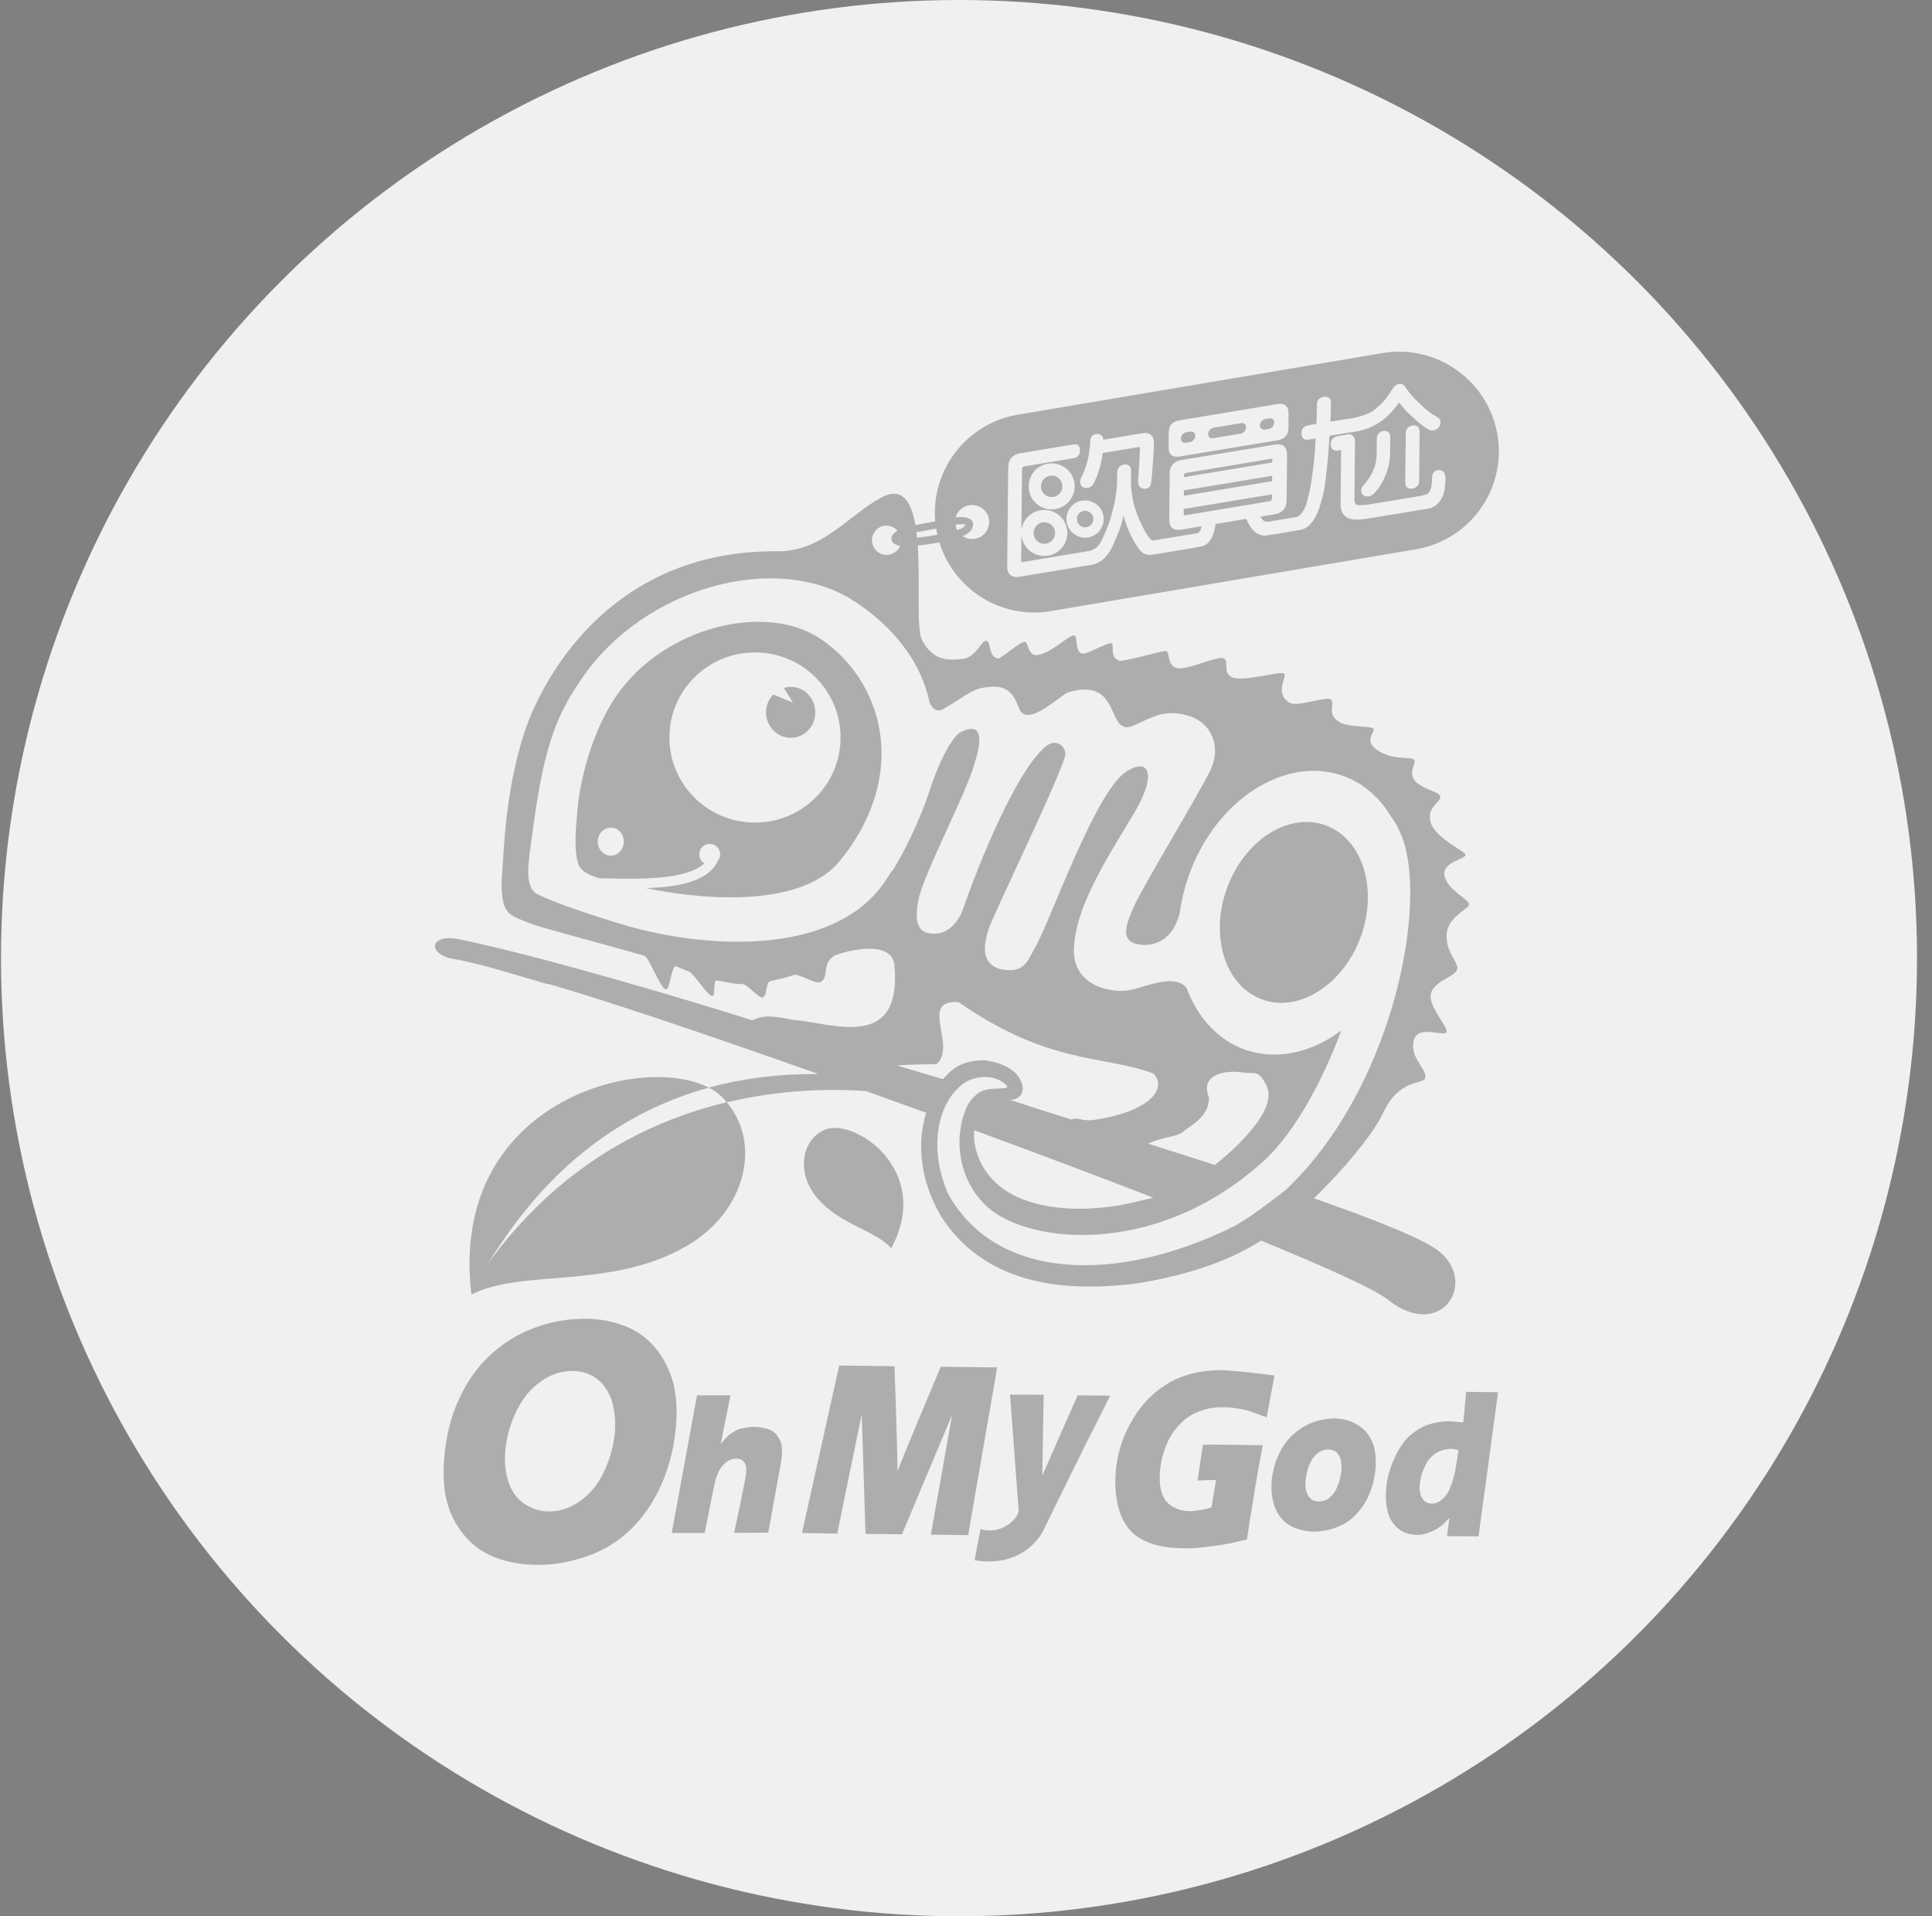 <svg width="121" height="120" viewBox="0 0 121 120" fill="none" xmlns="http://www.w3.org/2000/svg">
<rect x="0" y="0" width="121" height="120" fill="#808080" stroke="none"/>
<circle cx="60.062" cy="60" r="60" fill="#F0F0F0"/>
<g opacity="0.4" clip-path="url(#clip0_212_22987)">
<path d="M42.172 86.641C41.938 85.76 41.552 84.996 40.988 84.342C40.41 83.681 39.714 83.213 38.874 82.945C38.048 82.662 37.167 82.545 36.238 82.594C34.785 82.655 33.429 83.048 32.183 83.757C30.944 84.487 29.959 85.464 29.237 86.683C28.5 87.901 28.046 89.305 27.86 90.889C27.736 91.977 27.757 92.947 27.936 93.814C28.128 94.682 28.507 95.467 29.092 96.162C29.677 96.857 30.407 97.339 31.274 97.628C32.142 97.904 33.078 98.034 34.062 97.986C35.061 97.945 36.038 97.731 37.009 97.367C37.959 96.995 38.819 96.458 39.563 95.715C40.306 94.971 40.919 94.083 41.38 93.057C41.855 92.025 42.158 90.896 42.296 89.677C42.44 88.521 42.378 87.502 42.172 86.641ZM38.482 89.925C38.386 90.717 38.158 91.488 37.794 92.224C37.449 92.968 36.954 93.546 36.375 93.966C35.783 94.4 35.164 94.62 34.524 94.647C33.918 94.675 33.367 94.517 32.865 94.186C32.355 93.849 32.018 93.367 31.825 92.741C31.632 92.128 31.577 91.426 31.667 90.655C31.77 89.829 31.997 89.051 32.376 88.307C32.741 87.564 33.229 86.972 33.822 86.545C34.407 86.111 35.04 85.884 35.701 85.856C36.348 85.829 36.899 85.987 37.36 86.325C37.821 86.669 38.145 87.151 38.344 87.805C38.516 88.445 38.572 89.154 38.489 89.925H38.482Z" fill="#48484A"/>
<path d="M85.605 89.725C85.357 89.422 85.04 89.202 84.662 89.044C84.283 88.885 83.856 88.81 83.423 88.83C82.948 88.858 82.48 88.954 82.011 89.154C81.571 89.361 81.165 89.643 80.827 89.987C80.483 90.352 80.222 90.751 80.036 91.185C79.843 91.625 79.726 92.073 79.657 92.562C79.616 93.037 79.616 93.491 79.712 93.931C79.802 94.345 79.967 94.723 80.201 95.019C80.442 95.329 80.758 95.556 81.151 95.694C81.543 95.852 81.963 95.928 82.424 95.907C82.92 95.894 83.388 95.783 83.85 95.584C84.318 95.398 84.71 95.102 85.047 94.709C85.371 94.338 85.612 93.931 85.784 93.505C85.956 93.071 86.073 92.624 86.128 92.169C86.19 91.674 86.176 91.233 86.101 90.82C86.025 90.407 85.846 90.042 85.612 89.732L85.605 89.725ZM83.994 92.197C83.953 92.52 83.87 92.844 83.746 93.126C83.622 93.422 83.457 93.642 83.264 93.787C83.065 93.952 82.865 94.021 82.631 94.021C82.342 94.049 82.101 93.931 81.936 93.663C81.77 93.422 81.722 93.05 81.784 92.569C81.826 92.238 81.908 91.935 82.032 91.653C82.163 91.377 82.314 91.164 82.521 90.999C82.707 90.854 82.92 90.772 83.14 90.772C83.374 90.765 83.547 90.82 83.691 90.937C83.836 91.082 83.932 91.24 83.98 91.467C84.028 91.687 84.028 91.935 84.001 92.204L83.994 92.197Z" fill="#48484A"/>
<path d="M48.665 89.884C48.507 89.677 48.3 89.546 48.032 89.471C47.784 89.402 47.509 89.354 47.213 89.354C47.061 89.354 46.91 89.367 46.772 89.395C46.628 89.422 46.497 89.443 46.366 89.471C46.249 89.505 46.132 89.553 46.035 89.615C45.939 89.663 45.843 89.725 45.746 89.794C45.643 89.87 45.554 89.946 45.471 90.035C45.382 90.125 45.134 90.434 45.134 90.434L45.753 87.378H43.654L42.07 95.997H44.136C44.136 95.997 44.728 92.947 44.838 92.582C44.941 92.286 45.037 92.059 45.154 91.908C45.292 91.742 45.423 91.591 45.567 91.501C45.739 91.398 45.932 91.343 46.125 91.343C46.345 91.343 46.511 91.426 46.628 91.591C46.738 91.742 46.758 92.025 46.71 92.417C46.662 92.775 45.98 95.99 45.98 95.99L48.114 95.976L48.872 91.818C48.872 91.818 48.92 91.488 48.947 91.377C48.982 91.075 48.989 90.806 48.961 90.565C48.927 90.311 48.824 90.097 48.658 89.884H48.665Z" fill="#48484A"/>
<path d="M58.914 85.602C58.914 85.602 56.498 91.329 56.209 92.135C56.209 90.958 56.023 85.554 56.023 85.554L52.56 85.512L50.227 95.997L52.436 96.038L53.971 88.548L54.206 96.052L56.491 96.079L59.63 88.603L58.302 96.1L60.635 96.134L62.453 85.629L58.914 85.588V85.602Z" fill="#48484A"/>
<path d="M65.276 92.424L65.365 87.344L63.259 87.33L63.796 94.585C63.748 95.171 62.687 96.127 61.407 95.756L61.035 97.704C63.823 98.172 65.035 96.417 65.296 95.928L67.912 90.613L69.53 87.399L67.492 87.378L65.269 92.424H65.276Z" fill="#48484A"/>
<path d="M91.642 89.078C91.642 89.078 90.912 88.996 90.609 89.002C90.169 89.03 89.749 89.106 89.343 89.25C88.957 89.402 88.579 89.643 88.228 89.966C87.883 90.311 87.573 90.772 87.326 91.336C87.064 91.915 86.892 92.486 86.823 93.085C86.782 93.505 86.782 93.897 86.83 94.283C86.892 94.668 86.995 95.005 87.174 95.274C87.353 95.556 87.587 95.77 87.856 95.914C88.138 96.059 88.448 96.114 88.785 96.114C88.985 96.114 89.184 96.072 89.377 96.017C89.563 95.955 89.742 95.873 89.928 95.783C90.093 95.673 90.245 95.57 90.368 95.467C90.472 95.356 90.623 95.226 90.781 95.047L90.623 96.196L92.599 96.21L93.824 87.185L91.828 87.158L91.642 89.078ZM91.071 92.383C90.988 92.741 90.878 93.05 90.754 93.326C90.616 93.601 90.465 93.794 90.279 93.931C90.1 94.083 89.893 94.159 89.714 94.159C89.535 94.166 89.377 94.124 89.226 94.007C89.095 93.897 88.999 93.732 88.957 93.532C88.895 93.333 88.895 93.099 88.93 92.851C88.971 92.507 89.067 92.162 89.253 91.804C89.418 91.446 89.646 91.192 89.9 91.026C90.162 90.847 90.472 90.758 90.823 90.73C90.988 90.73 91.16 90.758 91.346 90.806C91.243 91.495 91.16 92.031 91.078 92.389L91.071 92.383Z" fill="#48484A"/>
<path d="M73.054 90.469C73.26 89.98 73.529 89.567 73.873 89.209C74.224 88.844 74.603 88.576 75.029 88.417C75.484 88.231 75.924 88.135 76.379 88.128C76.578 88.115 76.771 88.128 76.991 88.135C77.205 88.156 77.453 88.197 77.687 88.231C77.935 88.28 78.155 88.335 78.334 88.39C78.513 88.452 79.332 88.755 79.332 88.755L79.821 86.139C79.821 86.139 77.15 85.774 76.234 85.801C74.947 85.85 73.894 86.153 73.026 86.71C72.152 87.261 71.45 87.998 70.92 88.927C70.362 89.849 70.032 90.841 69.901 91.901C69.832 92.548 69.832 93.174 69.921 93.773C69.997 94.365 70.169 94.888 70.41 95.315C70.651 95.735 70.968 96.073 71.374 96.32C71.787 96.568 72.255 96.74 72.799 96.837C73.343 96.94 73.907 96.967 74.486 96.954C74.83 96.954 75.229 96.912 75.677 96.85C76.138 96.802 76.53 96.747 76.854 96.678C77.184 96.63 77.59 96.52 78.093 96.396C78.196 95.728 78.348 94.723 78.568 93.422C78.747 92.314 79.002 90.916 79.084 90.503L76.069 90.462L75.339 90.476L75.002 92.713L75.67 92.686C75.732 92.686 75.883 92.686 76.159 92.686L75.876 94.393C75.408 94.537 74.995 94.606 74.616 94.634C74.162 94.647 73.77 94.544 73.419 94.338C73.088 94.138 72.854 93.828 72.737 93.408C72.627 92.988 72.599 92.507 72.668 91.963C72.723 91.439 72.854 90.937 73.067 90.455L73.054 90.469Z" fill="#48484A"/>
<path d="M30.456 79.269C31.916 77.052 35.826 70.471 44.39 68.109C40.101 65.886 28.075 69.052 29.527 81.065C32.694 79.441 38.249 80.762 42.965 78.05C46.696 75.909 47.729 71.634 45.512 69.025C40.59 70.202 34.966 72.997 30.456 79.269Z" fill="#48484A"/>
<path d="M51.659 70.739C50.227 71.366 49.883 73.341 51.053 74.856C52.457 76.687 54.832 77.01 55.816 78.174C58.467 73.245 53.448 69.968 51.659 70.746V70.739Z" fill="#48484A"/>
<path d="M78.507 62.334C80.641 63.58 83.505 62.251 84.916 59.387C86.313 56.51 85.708 53.185 83.574 51.939C81.433 50.7 78.555 52.014 77.158 54.885C75.753 57.756 76.352 61.088 78.5 62.334H78.507Z" fill="#48484A"/>
<path d="M49.526 43.01C49.374 43.01 49.23 43.038 49.092 43.079L49.663 44.001L48.424 43.492C48.149 43.781 47.977 44.173 47.977 44.614C47.977 45.488 48.679 46.204 49.526 46.204C50.372 46.204 51.061 45.495 51.061 44.614C51.061 43.733 50.379 43.01 49.526 43.01Z" fill="#48484A"/>
<path d="M51.37 39.995C47.942 37.709 41.574 39.231 38.586 43.602C37.237 45.564 36.37 48.442 36.163 50.727C36.005 52.421 35.991 53.377 36.211 54.087C36.356 54.541 36.872 54.803 37.526 54.995L38.015 55.009C40.08 55.05 43.04 55.105 44.114 54.059C43.908 53.942 43.797 53.742 43.797 53.501C43.797 53.137 44.087 52.847 44.452 52.847C44.816 52.847 45.105 53.137 45.105 53.501C45.105 53.653 45.044 53.791 44.961 53.901C44.39 55.202 42.469 55.546 40.466 55.615C43.488 56.262 50.062 57.012 52.589 53.921C57.036 48.462 55.273 42.604 51.384 40.002L51.37 39.995ZM38.263 53.584C37.808 53.584 37.437 53.199 37.437 52.703C37.437 52.207 37.808 51.829 38.263 51.829C38.717 51.829 39.068 52.228 39.068 52.703C39.068 53.178 38.71 53.584 38.263 53.584ZM47.288 51.512C44.328 51.512 41.925 49.13 41.925 46.184C41.925 43.237 44.328 40.855 47.288 40.855C50.248 40.855 52.644 43.244 52.644 46.184C52.644 49.123 50.248 51.512 47.288 51.512Z" fill="#48484A"/>
<path d="M34.312 61.604C37.726 62.581 44.046 64.702 51.157 67.221C51.171 67.235 51.185 67.249 51.199 67.263C48.658 67.242 46.393 67.559 44.39 68.109C44.7 68.268 44.975 68.454 45.196 68.674C45.313 68.784 45.409 68.908 45.512 69.032C48.989 68.199 52.114 68.178 54.234 68.323C55.48 68.77 56.74 69.225 58.007 69.686C57.201 72.323 58.083 74.711 58.929 76.15C61.277 79.812 65.462 81.168 71.479 80.329C75.396 79.64 77.537 78.594 78.983 77.692C83.154 79.399 86.128 80.749 86.941 81.403C90.259 84.025 92.627 80.294 90.073 78.319C89.082 77.554 86.018 76.343 82.294 75.042C83.994 73.383 85.929 71.166 86.617 69.7C87.643 67.524 89.088 67.917 89.247 67.538C89.481 67.022 88.283 66.313 88.538 65.163C88.799 64.117 90.493 64.97 90.596 64.626C90.686 64.289 89.481 63.05 89.605 62.272C89.742 61.473 90.995 61.218 91.229 60.778C91.477 60.344 90.548 59.752 90.603 58.527C90.658 57.405 91.973 56.95 92.007 56.634C92.035 56.324 90.548 55.691 90.458 54.754C90.396 53.983 91.718 53.811 91.787 53.55C91.835 53.295 89.777 52.489 89.577 51.395C89.419 50.521 90.128 50.294 90.204 49.956C90.259 49.626 89.577 49.571 88.909 49.144C87.939 48.531 88.799 47.767 88.558 47.567C88.317 47.375 87.464 47.595 86.576 47.154C85.247 46.493 86.087 45.922 86.039 45.66C85.97 45.42 84.51 45.599 83.87 45.206C83.079 44.717 83.609 44.091 83.368 43.816C83.127 43.554 81.22 44.311 80.745 44.001C79.774 43.375 80.662 42.342 80.415 42.177C80.167 42.005 77.799 42.748 77.117 42.391C76.559 42.095 77.007 41.454 76.649 41.234C76.284 41.021 74.336 42.005 73.696 41.833C73.055 41.661 73.303 40.78 73 40.766C72.704 40.766 70.357 41.454 70.109 41.379C69.407 41.158 69.868 40.277 69.572 40.277C69.276 40.277 68.064 40.966 67.837 40.938C67.238 40.862 67.562 39.837 67.266 39.788C66.984 39.733 65.703 41.021 64.898 41.021C64.368 41.021 64.423 40.25 64.189 40.188C63.948 40.126 62.702 41.262 62.502 41.234C61.903 41.151 62.089 40.229 61.793 40.133C61.504 40.036 61.242 40.966 60.471 41.234C59.473 41.379 58.461 41.441 57.752 40.091C57.38 39.396 57.635 36.512 57.477 34.164C57.897 34.123 58.379 34.054 58.833 33.965C59.742 36.911 62.702 38.797 65.82 38.267L88.675 34.398C92.069 33.827 94.362 30.612 93.783 27.218C93.191 23.817 89.976 21.539 86.59 22.11L63.727 25.972C60.52 26.523 58.296 29.448 58.571 32.65L57.325 32.877C57.071 31.383 56.492 30.454 55.184 31.163C53.112 32.285 51.515 34.55 48.679 34.522C38.022 34.433 33.768 42.838 32.756 46.136C31.627 49.805 31.565 53.13 31.414 55.236C31.414 57.343 31.882 57.288 33.348 57.88C34.326 58.21 38.635 59.346 40.349 59.849C40.673 59.986 41.32 61.797 41.671 61.955C41.981 62.093 42.036 60.365 42.359 60.516C42.621 60.626 42.896 60.743 43.172 60.854C43.461 60.984 44.266 62.285 44.576 62.361C44.872 62.451 44.597 61.356 44.907 61.398C45.416 61.473 45.994 61.645 46.517 61.625C46.765 61.625 47.502 62.478 47.729 62.465C48.087 62.43 47.922 61.501 48.266 61.432C48.768 61.336 49.257 61.212 49.725 61.053C50.014 60.964 51.081 61.625 51.35 61.514C51.976 61.246 51.405 60.351 52.279 59.835C52.403 59.759 55.687 58.651 56.011 60.351C56.547 65.92 52.121 64.048 49.643 63.862C48.39 63.607 47.77 63.559 47.13 63.896C42.6 62.465 33.947 59.904 28.825 58.83C26.808 58.417 26.767 59.78 28.426 60.055C30.092 60.337 32.598 61.143 34.305 61.632L34.312 61.604ZM90.527 29.93C90.527 30.178 90.513 30.385 90.486 30.557C90.486 30.571 90.486 30.578 90.486 30.591V30.598C90.486 30.612 90.486 30.626 90.479 30.64C90.465 30.708 90.451 30.777 90.438 30.839C90.3 31.349 89.935 31.748 89.529 31.837L85.522 32.498C85.488 32.498 85.447 32.505 85.405 32.505C85.219 32.533 85.089 32.539 84.979 32.539C84.841 32.539 84.731 32.526 84.586 32.498C84.159 32.374 83.953 32.058 83.96 31.555L83.994 28.175L83.801 28.209C83.657 28.23 83.547 28.209 83.464 28.141C83.388 28.072 83.347 27.962 83.347 27.817C83.347 27.535 83.499 27.363 83.774 27.314L84.345 27.218C84.345 27.218 84.352 27.211 84.373 27.204C84.51 27.177 84.621 27.204 84.71 27.273C84.855 27.397 84.868 27.61 84.862 27.769L84.827 31.287C84.827 31.562 84.944 31.617 85.054 31.631C85.178 31.638 85.364 31.631 85.598 31.61L88.813 31.08C89.254 31.011 89.405 30.936 89.46 30.887C89.68 30.653 89.687 30.165 89.687 29.924C89.701 29.676 89.77 29.504 90.052 29.442C90.052 29.442 90.059 29.442 90.066 29.442C90.259 29.421 90.5 29.497 90.534 29.91L90.527 29.93ZM85.24 30.701C85.247 30.605 85.288 30.516 85.364 30.419C85.708 30.034 85.942 29.662 86.066 29.311C86.163 29.035 86.211 28.767 86.218 28.512L86.231 27.487C86.231 27.211 86.376 27.032 86.624 26.991C86.762 26.97 86.879 26.991 86.954 27.06C87.037 27.129 87.071 27.239 87.071 27.383L87.058 28.409C87.058 28.891 86.947 29.366 86.748 29.82C86.59 30.22 86.355 30.584 86.052 30.908C86.052 30.908 86.052 30.908 86.046 30.915C85.942 31.004 85.839 31.059 85.729 31.087C85.695 31.087 85.66 31.087 85.633 31.087C85.522 31.087 85.433 31.059 85.371 31.004C85.295 30.936 85.254 30.839 85.247 30.701H85.24ZM88.008 30.206L88.042 27.149C88.042 26.874 88.193 26.695 88.462 26.647C88.6 26.626 88.71 26.647 88.792 26.716C88.875 26.784 88.909 26.895 88.909 27.039L88.882 30.096C88.882 30.378 88.73 30.55 88.462 30.598C88.427 30.598 88.393 30.605 88.359 30.605C88.262 30.605 88.187 30.578 88.132 30.529C88.049 30.46 88.014 30.35 88.014 30.206H88.008ZM73.2 27.067C73.2 26.647 73.434 26.392 73.868 26.323L80.015 25.304C80.242 25.263 80.415 25.304 80.531 25.401C80.642 25.497 80.697 25.648 80.697 25.862V26.826C80.683 27.246 80.456 27.5 80.022 27.569L73.882 28.588C73.82 28.595 73.764 28.602 73.709 28.602C73.565 28.602 73.448 28.567 73.358 28.492C73.248 28.395 73.193 28.244 73.193 28.03V27.067H73.2ZM68.188 28.45C68.202 28.34 68.216 28.258 68.23 28.196C68.257 28.03 68.271 27.955 68.278 27.638C68.278 27.376 68.415 27.218 68.67 27.177C68.822 27.149 68.918 27.204 68.973 27.253C69.042 27.314 69.09 27.411 69.104 27.535L71.548 27.129C71.782 27.087 71.961 27.129 72.085 27.232C72.209 27.342 72.271 27.514 72.271 27.755C72.271 27.975 72.188 29.621 72.078 30.302C72.057 30.495 71.865 30.598 71.74 30.605C71.72 30.605 71.706 30.605 71.686 30.605C71.568 30.605 71.472 30.571 71.403 30.502C71.266 30.371 71.279 30.165 71.279 30.123C71.328 29.524 71.396 28.154 71.396 28.037C71.396 28.01 71.396 27.996 71.389 27.996C71.389 27.996 71.355 27.982 71.307 27.996L69.056 28.368L69.028 28.609C68.918 29.235 68.739 29.806 68.478 30.316C68.374 30.46 68.257 30.529 68.133 30.55C67.982 30.578 67.858 30.55 67.775 30.481C67.693 30.405 67.651 30.288 67.651 30.13C67.651 30.096 67.665 30.047 67.727 29.882C67.954 29.442 68.106 28.967 68.195 28.457L68.188 28.45ZM67.768 31.355C68.402 31.252 69.008 31.679 69.111 32.312C69.214 32.946 68.787 33.551 68.147 33.655C68.085 33.669 68.016 33.669 67.954 33.669C67.713 33.669 67.479 33.593 67.28 33.448C67.025 33.269 66.86 33.001 66.805 32.691C66.701 32.058 67.128 31.452 67.768 31.349V31.355ZM66.103 31.879C66.02 31.892 65.944 31.899 65.862 31.899C65.566 31.899 65.276 31.81 65.029 31.631C64.712 31.404 64.505 31.073 64.443 30.695C64.313 29.91 64.843 29.166 65.627 29.035C66.412 28.905 67.156 29.435 67.287 30.22C67.417 31.004 66.88 31.748 66.103 31.879ZM63.149 29.256C63.149 28.767 63.418 28.464 63.913 28.381L67.225 27.831C67.355 27.81 67.459 27.831 67.528 27.893C67.603 27.955 67.638 28.058 67.638 28.196C67.638 28.478 67.493 28.65 67.245 28.691L64.168 29.201C64.058 29.221 64.01 29.276 64.01 29.393L63.968 33.221C64.037 32.595 64.512 32.065 65.166 31.954C65.958 31.823 66.695 32.354 66.825 33.138C66.887 33.517 66.798 33.903 66.578 34.212C66.357 34.522 66.02 34.736 65.641 34.797C65.263 34.859 64.877 34.77 64.567 34.55C64.258 34.322 64.051 33.992 63.982 33.613C63.982 33.579 63.968 33.538 63.968 33.503L63.955 35.059C63.955 35.121 63.968 35.169 63.989 35.183C64.01 35.204 64.058 35.197 64.085 35.19L68.188 34.508C68.677 34.426 68.884 34.04 68.966 33.896C69.056 33.73 69.455 32.87 69.62 32.23C69.703 31.913 69.785 31.596 69.861 31.163L69.882 31.018C69.923 30.729 69.958 30.481 69.965 30.261V29.621C69.978 29.242 70.205 29.125 70.391 29.091C70.529 29.07 70.639 29.091 70.715 29.159C70.797 29.228 70.839 29.345 70.839 29.511V30.151C70.825 30.412 70.859 30.729 70.915 31.087C70.969 31.466 71.073 31.83 71.21 32.195C71.458 32.849 71.947 33.806 72.195 33.854L74.962 33.393C75.141 33.373 75.217 33.145 75.251 32.953L73.978 33.166C73.73 33.207 73.544 33.166 73.413 33.063C73.283 32.953 73.221 32.773 73.228 32.526L73.255 29.641C73.255 29.173 73.517 28.884 73.992 28.808L79.816 27.845C80.084 27.796 80.284 27.838 80.421 27.948C80.545 28.051 80.607 28.223 80.607 28.457L80.58 31.342C80.58 31.823 80.311 32.126 79.809 32.209L78.948 32.354C79.065 32.595 79.217 32.698 79.423 32.67L81.179 32.381C81.179 32.381 81.571 32.305 81.805 31.59C82.073 30.688 82.163 30.041 82.308 28.767C82.349 28.347 82.376 27.907 82.404 27.452L81.957 27.528C81.812 27.549 81.702 27.528 81.626 27.459C81.55 27.39 81.509 27.28 81.509 27.136C81.509 26.853 81.66 26.681 81.936 26.633L82.445 26.55C82.466 26.11 82.48 25.704 82.48 25.318C82.48 25.063 82.631 24.898 82.906 24.85C83.051 24.829 83.161 24.85 83.237 24.919C83.32 24.988 83.354 25.098 83.354 25.242C83.354 25.607 83.34 25.986 83.326 26.406L84.455 26.22C84.497 26.22 84.531 26.206 84.566 26.213C85.254 26.082 85.757 25.91 86.032 25.697C86.404 25.408 86.748 25.112 87.188 24.389C87.278 24.244 87.409 24.072 87.615 24.038C87.725 24.017 87.884 24.038 88.008 24.23C88.317 24.698 88.593 24.967 88.889 25.249L89.033 25.387C89.274 25.642 89.598 25.883 89.997 26.11C90.142 26.179 90.217 26.296 90.217 26.447C90.204 26.716 90.059 26.888 89.797 26.95C89.708 26.963 89.612 26.956 89.508 26.922C89.212 26.75 88.937 26.544 88.675 26.302C88.613 26.247 88.551 26.192 88.49 26.137C88.214 25.89 87.932 25.635 87.622 25.201C87.622 25.208 87.608 25.215 87.601 25.229C86.906 26.247 86.032 26.826 84.868 27.039C84.806 27.053 84.745 27.06 84.683 27.067C84.641 27.067 84.607 27.073 84.566 27.08C84.566 27.08 84.545 27.08 84.538 27.08C84.524 27.08 84.497 27.094 84.462 27.094L83.264 27.294C83.237 27.845 83.196 28.388 83.147 28.912C83.12 29.159 83.099 29.366 83.079 29.552C82.989 30.371 82.948 30.75 82.721 31.493C82.308 33.042 81.605 33.159 81.378 33.194L81.027 33.255C79.939 33.441 79.561 33.503 79.416 33.51V33.524C78.831 33.62 78.37 33.276 78.06 32.491L76.126 32.815C76.084 33.194 75.919 34.102 75.217 34.226L74.804 34.295C74.804 34.295 74.763 34.309 74.728 34.316L72.222 34.729C71.954 34.777 71.72 34.729 71.541 34.605C71.541 34.605 71.52 34.591 71.513 34.584L71.575 34.508L71.5 34.563C71.431 34.508 71.355 34.426 71.3 34.322C71.169 34.157 71.08 34.006 70.956 33.779C70.777 33.448 70.639 33.138 70.543 32.849C70.474 32.67 70.419 32.484 70.371 32.292C70.322 32.484 70.267 32.67 70.219 32.856L70.205 32.898C70.088 33.29 69.696 34.185 69.634 34.302C69.421 34.729 69.021 35.259 68.333 35.376L65.4 35.864C65.4 35.864 65.38 35.864 65.373 35.864L63.858 36.119C63.789 36.133 63.734 36.133 63.672 36.133C63.507 36.133 63.376 36.092 63.28 36.009C63.142 35.892 63.074 35.699 63.08 35.431L63.142 29.276L63.149 29.256ZM60.981 31.631C61.573 31.686 62.007 32.202 61.944 32.787C61.889 33.379 61.373 33.806 60.781 33.751C60.595 33.737 60.43 33.669 60.285 33.572C60.416 33.524 60.52 33.469 60.595 33.414C61.05 33.076 60.946 32.753 60.898 32.65C60.754 32.381 60.285 32.34 59.852 32.402C59.983 31.92 60.458 31.576 60.974 31.631H60.981ZM60.471 32.856C60.471 32.856 60.451 32.939 60.32 33.035C60.244 33.09 60.113 33.145 59.948 33.2C59.893 33.097 59.859 32.987 59.838 32.87C60.1 32.801 60.458 32.836 60.478 32.856H60.471ZM56.169 66.719C56.837 66.677 57.649 66.65 58.661 66.636C59.962 65.473 57.504 62.588 60.038 62.754C65.703 66.705 69.111 66.058 72.229 67.221C73.111 68.103 72.133 69.59 68.533 70.126C67.748 70.25 67.445 69.913 67.128 70.113C65.6 69.638 64.437 69.266 63.865 69.073C63.686 69.011 63.473 68.942 63.246 68.867C63.81 68.908 64.23 68.426 63.975 67.779C63.604 66.801 62.392 66.492 61.628 66.388C60.437 66.444 59.817 66.698 59.06 67.579C58.124 67.297 57.139 67.008 56.176 66.719H56.169ZM77.73 67.146C78.618 67.304 78.755 66.905 79.299 67.937C79.754 68.791 79.113 69.954 78.094 71.083C77.558 71.703 76.855 72.35 76.078 72.949C74.653 72.488 73.241 72.04 71.913 71.62C72.766 71.207 73.723 71.173 74.026 70.925C74.556 70.471 75.74 69.954 75.719 68.722C75.107 67.256 76.8 67.008 77.73 67.153V67.146ZM72.229 75C72.009 75.062 71.789 75.117 71.575 75.152C67.934 76.15 62.419 76.088 61.18 72.185C61.015 71.682 60.974 71.207 61.022 70.78C64.905 72.205 68.739 73.651 72.229 75ZM57.401 33.324L58.633 33.104C58.633 33.104 58.633 33.132 58.633 33.145C58.654 33.262 58.681 33.373 58.709 33.489C58.275 33.565 57.828 33.634 57.435 33.675C57.422 33.551 57.408 33.428 57.394 33.31V33.324H57.401ZM56.423 33.648C56.423 33.648 56.423 33.696 56.43 33.717C56.43 33.717 56.43 33.717 56.423 33.717C56.403 33.703 56.396 33.703 56.368 33.689C56.375 33.689 56.403 33.662 56.423 33.641V33.648ZM55.522 32.918C55.797 32.918 56.038 33.042 56.21 33.228C56.024 33.338 55.797 33.538 55.831 33.779C55.866 34.054 56.203 34.15 56.327 34.178C56.341 34.178 56.362 34.178 56.375 34.178C56.238 34.515 55.914 34.749 55.522 34.749C55.019 34.749 54.613 34.336 54.613 33.834C54.613 33.331 55.019 32.911 55.522 32.911V32.918ZM55.866 54.513C55.714 54.754 55.57 55.002 55.405 55.229C52.135 60.007 43.867 59.415 38.738 57.818C37.217 57.343 34.89 56.613 33.61 55.973C32.777 55.45 33.114 53.908 33.389 51.856C34.099 46.431 34.993 44.6 36.432 42.501C40.377 36.711 48.686 34.508 53.512 37.654C55.859 39.19 57.669 41.358 58.213 43.967C58.413 44.449 58.702 44.614 59.115 44.38C60.747 43.444 60.898 43.045 62.199 43.003C63.493 42.948 63.659 44.084 63.893 44.497C64.409 45.392 66.096 43.843 66.832 43.375C70.247 42.315 69.262 45.936 70.832 45.502C72.14 44.945 72.89 44.373 74.398 44.814C75.919 45.248 76.484 46.789 75.823 48.194C75.169 49.591 71.617 55.443 71.059 56.675C70.508 57.914 70.171 58.816 71.142 59.105C71.796 59.291 73.365 59.25 73.882 57.178C74.047 55.987 74.398 54.782 74.955 53.625C77.151 49.13 81.654 47.058 85.006 48.999C85.123 49.061 85.226 49.13 85.337 49.206C85.35 49.22 85.378 49.247 85.405 49.261C85.481 49.316 85.55 49.371 85.633 49.426C85.653 49.447 85.688 49.461 85.701 49.488C85.77 49.543 85.846 49.605 85.929 49.674C85.942 49.681 85.949 49.708 85.977 49.722C86.052 49.798 86.121 49.86 86.197 49.942C86.211 49.956 86.231 49.963 86.238 49.97C86.314 50.053 86.39 50.142 86.459 50.225C86.466 50.225 86.479 50.238 86.493 50.252C86.562 50.349 86.644 50.438 86.707 50.528C86.72 50.528 86.72 50.541 86.727 50.541C86.879 50.748 87.016 50.968 87.147 51.181C87.471 51.601 87.739 52.152 87.953 52.841C89.302 57.419 86.996 68.364 80.58 74.463C80.518 74.519 80.139 74.842 78.934 75.716C78.06 76.356 77.509 76.673 77.234 76.818C69.958 80.404 62.419 80.212 59.384 74.773C58.151 71.951 58.736 69.355 59.996 68.144C60.072 68.075 60.127 68.02 60.168 67.992C60.327 67.862 60.492 67.745 60.664 67.662C62.206 67.008 63.197 67.999 63.08 68.103C62.557 68.268 61.642 67.979 61.015 68.674C60.85 68.832 60.664 69.052 60.526 69.355C60.272 70.002 60.196 70.374 60.182 70.505C60.182 70.505 60.182 70.505 60.189 70.505C59.879 72.102 60.285 74.085 61.731 75.482C63.679 77.362 68.973 78.319 74.37 75.868C74.37 75.868 74.377 75.868 74.384 75.868H74.377C75.396 75.4 76.415 74.821 77.42 74.099C77.737 73.878 77.909 73.748 77.991 73.672C78.425 73.334 78.852 72.97 79.279 72.584C81.179 70.746 82.817 67.696 84.008 64.53C81.826 66.154 79.217 66.554 77.062 65.308C75.788 64.564 74.859 63.339 74.308 61.852C73.51 60.95 71.782 61.804 70.804 61.989C69.896 62.224 67.163 61.9 67.259 59.408C67.362 56.895 69.028 54.224 70.976 51.009C72.525 48.449 71.954 47.388 70.522 48.331C68.553 49.633 65.738 57.811 64.822 59.346C64.271 60.344 64.12 60.943 62.654 60.695C61.325 60.296 61.683 59.029 61.883 58.265C62.089 57.501 66.674 48.118 66.729 47.196C66.729 46.803 66.089 45.97 65.194 47.037C64.03 48.139 62.02 52.035 60.265 57.06C60.265 57.06 59.645 58.782 58.103 58.423C57.442 58.258 57.291 57.611 57.511 56.407C57.807 54.768 60.478 49.791 61.008 47.891C61.979 44.945 60.513 45.681 60.168 45.846C59.817 46.025 58.984 47.086 58.083 49.915C58.083 49.915 57.229 52.4 55.88 54.555L55.866 54.513Z" fill="#48484A"/>
<path d="M65.867 29.786C65.832 29.786 65.791 29.786 65.757 29.793C65.392 29.855 65.144 30.199 65.199 30.564C65.227 30.743 65.323 30.894 65.474 31.004C65.619 31.108 65.798 31.149 65.977 31.121C66.342 31.059 66.59 30.715 66.528 30.343C66.473 30.013 66.19 29.779 65.867 29.779V29.786Z" fill="#48484A"/>
<path d="M79.195 26.908L79.464 26.86C79.643 26.833 79.801 26.647 79.801 26.461C79.801 26.378 79.774 26.302 79.719 26.254C79.677 26.22 79.622 26.199 79.56 26.199C79.546 26.199 79.526 26.199 79.512 26.199L79.244 26.241C79.065 26.268 78.913 26.454 78.906 26.64C78.906 26.723 78.934 26.798 78.989 26.846C79.044 26.895 79.12 26.915 79.195 26.901V26.908Z" fill="#48484A"/>
<path d="M65.014 33.93C65.159 34.033 65.338 34.075 65.517 34.047C65.882 33.985 66.129 33.641 66.074 33.269C66.019 32.939 65.73 32.705 65.406 32.705C65.372 32.705 65.331 32.705 65.296 32.712C65.117 32.739 64.966 32.836 64.856 32.987C64.753 33.132 64.711 33.31 64.739 33.489C64.766 33.669 64.863 33.82 65.014 33.923V33.93Z" fill="#48484A"/>
<path d="M79.684 28.815C79.684 28.767 79.677 28.746 79.67 28.739C79.67 28.739 79.65 28.733 79.629 28.733C79.615 28.733 79.608 28.733 79.595 28.733L74.253 29.621C74.211 29.628 74.163 29.648 74.156 29.765V29.875L79.684 28.96V28.815Z" fill="#48484A"/>
<path d="M74.253 27.727L74.522 27.686C74.701 27.659 74.859 27.473 74.859 27.287C74.859 27.204 74.831 27.129 74.769 27.08C74.728 27.046 74.673 27.025 74.611 27.025C74.597 27.025 74.577 27.025 74.563 27.025L74.294 27.067C74.115 27.094 73.957 27.28 73.957 27.466C73.957 27.555 73.985 27.624 74.04 27.672C74.095 27.721 74.17 27.741 74.246 27.727H74.253Z" fill="#48484A"/>
<path d="M68.044 33.014C68.326 32.966 68.512 32.705 68.471 32.422C68.429 32.168 68.209 31.989 67.961 31.989C67.934 31.989 67.906 31.989 67.879 31.996C67.741 32.016 67.624 32.092 67.541 32.202C67.459 32.312 67.431 32.45 67.452 32.588C67.472 32.725 67.548 32.842 67.658 32.925C67.769 33.008 67.906 33.035 68.044 33.014Z" fill="#48484A"/>
<path d="M75.953 27.445L77.702 27.156C77.881 27.129 78.039 26.943 78.039 26.757C78.039 26.674 78.011 26.599 77.957 26.55C77.901 26.502 77.826 26.482 77.75 26.495L76.001 26.784C75.822 26.812 75.664 26.998 75.664 27.184C75.664 27.266 75.692 27.342 75.754 27.39C75.809 27.438 75.884 27.459 75.96 27.445H75.953Z" fill="#48484A"/>
<path d="M79.663 31.19V30.956L74.135 31.872V32.14C74.135 32.223 74.148 32.264 74.155 32.271C74.155 32.271 74.169 32.271 74.19 32.271L79.532 31.383C79.601 31.369 79.656 31.342 79.663 31.19Z" fill="#48484A"/>
<path d="M79.677 29.793L74.15 30.708L74.143 31.046L79.671 30.13L79.677 29.793Z" fill="#48484A"/>
</g>
<defs>
<clipPath id="clip0_212_22987">
<rect width="66.631" height="76" fill="white" transform="translate(27.248 22)"/>
</clipPath>
</defs>
</svg>
